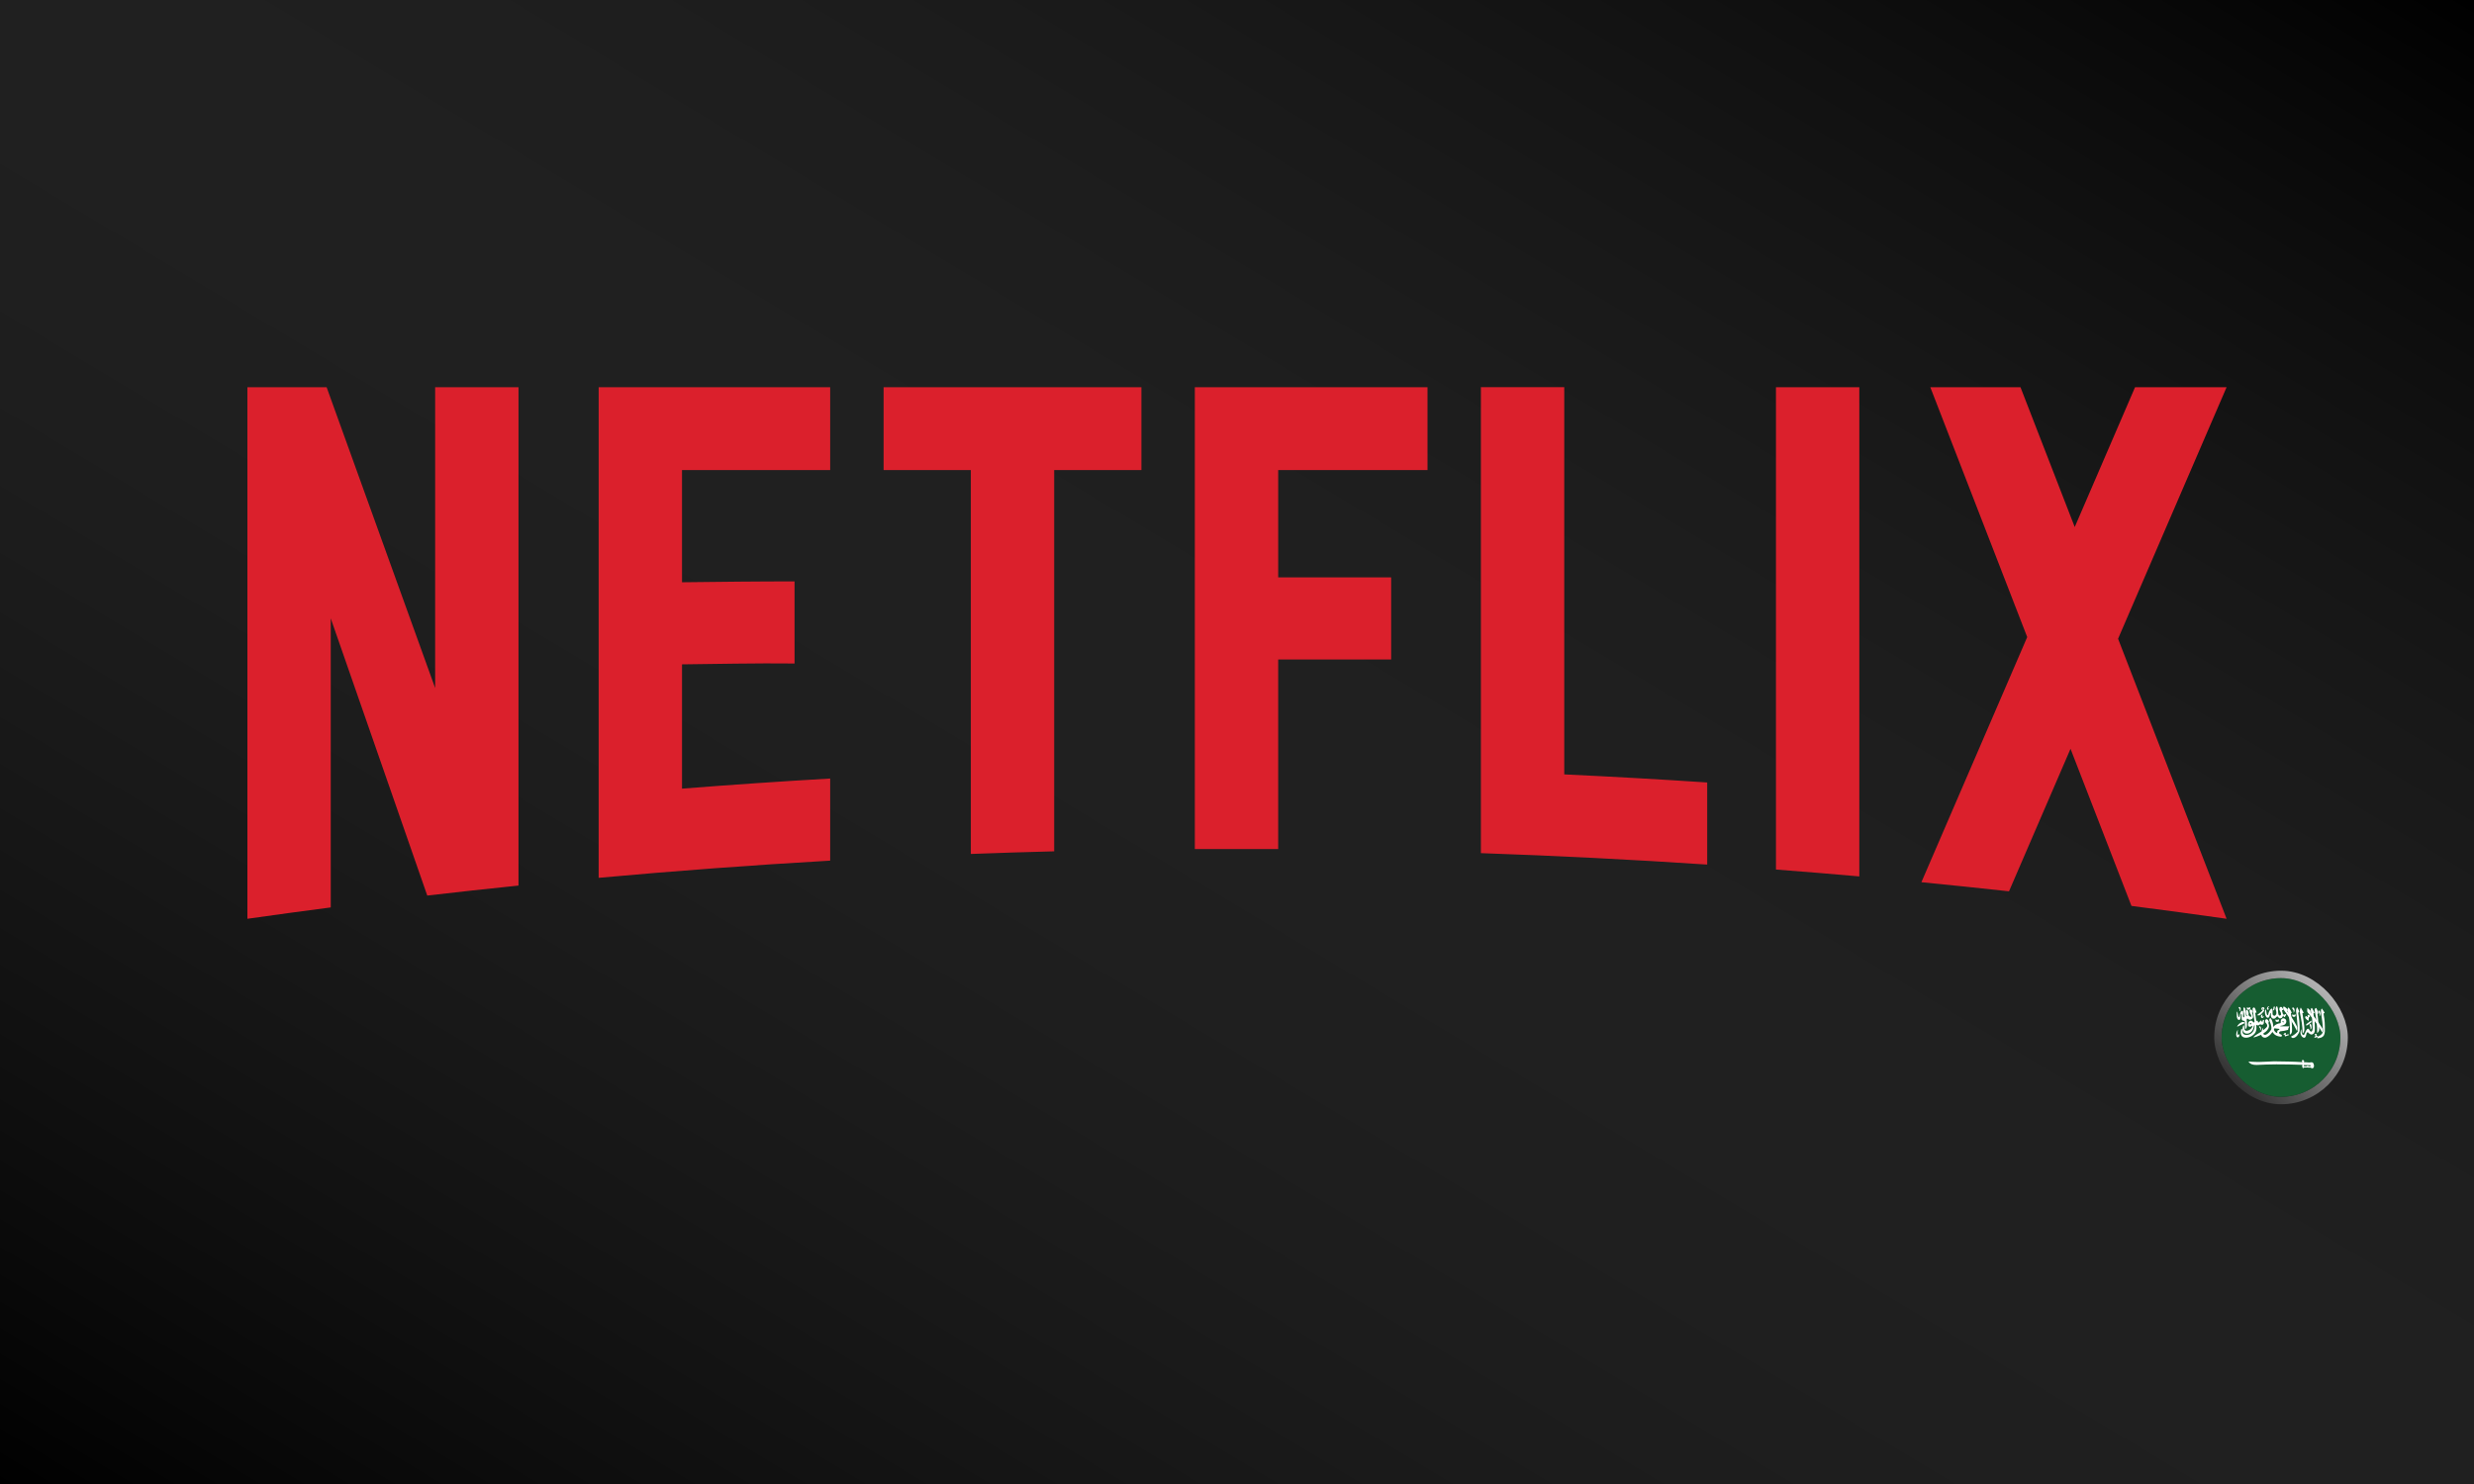 <svg xmlns="http://www.w3.org/2000/svg" fill="none" viewBox="0 0 500 300" height="300" width="500">
<rect fill="black" height="300" width="500"></rect>
<rect fill-opacity="0.5" fill="url(#paint0_linear_4075_14048)" height="300" width="500"></rect>
<path fill="#DB202C" d="M316.138 78.266V156.549C325.794 156.999 335.425 157.542 345.029 158.182V174.779C329.847 173.767 314.602 172.995 299.293 172.468V78.266H316.138ZM450 78.275L428.065 129.13L449.995 185.722L449.97 185.732C443.582 184.821 437.186 183.961 430.771 183.136L418.456 151.373L406.023 180.187C400.132 179.537 394.232 178.921 388.318 178.344L409.703 128.79L390.119 78.275H408.342L419.307 106.544L431.499 78.275H450ZM241.479 171.646L241.478 78.275H288.502V95.021H258.324V116.725H281.158V133.322H258.324V171.642L241.479 171.646ZM178.578 95.022L178.578 78.274H230.68V95.021H213.051V172.1C207.428 172.247 201.812 172.421 196.207 172.633V95.022H178.578ZM120.991 177.458V78.276H167.78V95.023H137.834V117.707C144.713 117.619 154.495 117.519 160.581 117.534V134.132C152.963 134.038 144.364 134.237 137.834 134.302V159.429C147.787 158.647 157.77 157.962 167.78 157.384V173.982C152.113 174.885 136.516 176.047 120.991 177.458ZM87.946 139.089L87.945 78.274H104.791V179.023C98.632 179.656 92.486 180.33 86.35 181.042L66.844 125.003V183.442C61.218 184.175 55.604 184.939 50 185.736V78.275H66.009L87.946 139.089ZM358.926 175.781V78.275H375.772V177.172C370.164 176.673 364.55 176.211 358.926 175.781Z"></path>
<g clip-path="url(#clip0_4075_14048)">
<rect fill-opacity="0.3" fill="black" rx="12" height="24" width="24" y="197.734" x="449"></rect>
<g clip-path="url(#clip1_4075_14048)">
<path fill="black" d="M448.999 197.734H472.995V221.731H448.999V197.734Z"></path>
<path fill="#165D31" d="M443 197.734H478.994V221.731H443V197.734Z" clip-rule="evenodd" fill-rule="evenodd"></path>
<path fill="white" d="M452.071 204.537C452.032 205.098 451.979 206.085 452.458 206.186C453.034 206.24 452.715 205.209 452.923 205.025C452.966 204.928 453.039 204.928 453.044 205.049V205.92C453.039 206.21 453.223 206.288 453.368 206.351C453.523 206.336 453.619 206.341 453.682 206.486L453.75 208.001C453.75 208.001 454.103 208.097 454.118 207.149C454.137 206.593 454.006 206.123 454.084 206.017C454.084 205.911 454.219 205.906 454.316 205.954C454.466 206.061 454.534 206.196 454.766 206.138C455.124 206.041 455.337 205.867 455.346 205.596C455.334 205.329 455.279 205.066 455.182 204.817C455.197 204.769 455.109 204.648 455.129 204.599C455.192 204.696 455.288 204.691 455.313 204.599C455.25 204.396 455.158 204.208 455.003 204.125C454.877 204.014 454.693 204.038 454.626 204.27C454.618 204.575 454.721 204.873 454.916 205.107C454.977 205.239 455.002 205.384 454.988 205.528C454.887 205.591 454.785 205.562 454.698 205.475C454.698 205.475 454.413 205.257 454.413 205.214C454.49 204.73 454.432 204.677 454.389 204.541C454.36 204.358 454.272 204.299 454.2 204.174C454.127 204.096 454.035 204.096 453.987 204.174C453.861 204.391 453.919 204.856 454.011 205.064C454.079 205.257 454.176 205.378 454.127 205.378C454.089 205.485 454.011 205.461 453.953 205.335C453.881 205.068 453.847 204.793 453.852 204.517C453.827 204.299 453.803 203.84 453.658 203.724C453.571 203.608 453.44 203.666 453.397 203.772C453.385 203.982 453.389 204.192 453.411 204.401C453.508 204.74 453.537 205.049 453.585 205.403C453.6 205.877 453.31 205.611 453.324 205.374C453.392 205.069 453.373 204.585 453.315 204.464C453.266 204.343 453.213 204.314 453.102 204.333C453.005 204.324 452.778 204.575 452.715 205.001C452.715 205.001 452.657 205.219 452.632 205.407C452.599 205.625 452.458 205.78 452.357 205.378C452.27 205.088 452.216 204.367 452.071 204.537Z" clip-rule="evenodd" fill-rule="evenodd"></path>
<path fill="white" d="M453.639 206.839L452.139 207.56C452.153 207.222 452.85 206.602 453.324 206.593C453.634 206.602 453.556 206.714 453.639 206.835V206.839Z" clip-rule="evenodd" fill-rule="evenodd"></path>
<path fill="white" d="M453.377 207.309C452.584 209.345 455.226 209.631 455.521 207.391C455.55 207.299 455.666 207.207 455.68 207.357C455.617 209.389 453.639 209.525 453.3 208.886C453.218 208.741 453.194 208.402 453.184 208.199C453.136 207.802 452.923 207.957 452.894 208.354C452.86 208.571 452.865 208.634 452.865 208.847C452.971 210.444 455.526 209.757 455.942 208.436C456.159 207.705 455.903 207.164 456.024 207.164C456.275 207.439 456.633 207.202 456.711 207.106C456.745 207.057 456.827 207.028 456.885 207.091C457.078 207.236 457.432 207.164 457.504 206.917C457.543 206.67 457.577 206.419 457.586 206.157C457.427 206.206 457.306 206.24 457.296 206.302L457.262 206.525C457.248 206.593 457.108 206.598 457.103 206.506C457.04 206.23 456.788 206.191 456.633 206.622C456.532 206.709 456.343 206.718 456.324 206.598C456.348 206.307 456.232 206.269 456 206.404L455.772 204.711C455.869 204.711 455.961 204.778 456.048 204.667C455.951 204.362 455.743 203.748 455.632 203.7C455.574 203.632 455.53 203.675 455.458 203.69C455.332 203.729 455.216 203.835 455.255 204.043L455.642 206.472C455.661 206.573 455.574 206.714 455.463 206.699C455.274 206.569 455.226 206.312 454.906 206.322C454.669 206.322 454.403 206.578 454.374 206.825C454.331 207.018 454.316 207.231 454.374 207.401C454.534 207.594 454.732 207.58 454.906 207.531C455.047 207.473 455.163 207.333 455.216 207.367C455.25 207.41 455.221 207.875 454.543 208.238C454.137 208.421 453.808 208.46 453.634 208.126C453.527 207.918 453.644 207.125 453.377 207.304V207.309Z" clip-rule="evenodd" fill-rule="evenodd"></path>
<path fill="white" d="M456.73 205.233C456.89 205.18 457.64 204.314 457.64 204.314L457.528 204.227C457.485 204.188 457.49 204.154 457.528 204.116C457.712 204.009 457.654 203.767 457.557 203.661C457.494 203.629 457.425 203.613 457.354 203.613C457.284 203.613 457.214 203.629 457.151 203.661C457.02 203.792 456.991 203.99 457.093 204.116C457.19 204.164 457.296 204.261 457.228 204.319C456.919 204.648 456.077 205.214 456.174 205.238C456.193 205.262 456.716 205.262 456.73 205.238V205.233ZM452.187 208.281C451.907 208.731 451.883 209.404 452.042 209.602C452.12 209.699 452.255 209.737 452.357 209.708C452.536 209.631 452.613 209.273 452.57 209.142C452.511 209.046 452.463 209.036 452.405 209.113C452.279 209.365 452.226 209.191 452.216 209.05C452.197 208.784 452.221 208.533 452.25 208.339C452.284 208.141 452.25 208.199 452.187 208.281ZM464.239 207.555C463.968 206.97 463.59 206.39 463.469 206.167C463.105 205.589 462.717 205.026 462.308 204.479C462.018 204.13 462.787 204.624 462.212 203.932C461.994 203.738 461.979 203.733 461.796 203.579C461.704 203.511 461.481 203.395 461.442 203.588C461.423 203.727 461.43 203.868 461.462 204.004C461.481 204.101 461.621 204.261 461.694 204.358C462.613 205.591 463.431 206.844 464.214 208.412C464.34 208.354 464.311 207.657 464.239 207.555Z" clip-rule="evenodd" fill-rule="evenodd"></path>
<path fill="white" d="M463.044 209.525C462.99 209.587 463.174 209.844 463.416 209.844C463.823 209.795 464.176 209.568 464.505 208.973C464.592 208.828 464.747 208.538 464.752 208.3C464.785 206.946 464.684 205.891 464.481 204.914C464.471 204.817 464.481 204.701 464.495 204.672C464.519 204.643 464.606 204.672 464.655 204.599C464.722 204.527 464.471 203.941 464.331 203.719C464.277 203.617 464.258 203.55 464.176 203.729C464.084 203.874 464.031 204.13 464.031 204.367C464.224 205.703 464.287 206.873 464.413 208.204C464.423 208.334 464.403 208.523 464.316 208.596C463.962 208.992 463.529 209.308 463.044 209.525ZM468.501 209.52C468.211 209.684 468.211 209.878 468.448 209.887C468.849 209.839 469.328 209.805 469.657 209.307C469.744 209.166 469.851 208.789 469.856 208.562C469.885 207.207 469.836 206.191 469.633 205.214C469.623 205.117 469.58 204.899 469.594 204.87C469.623 204.803 469.754 204.875 469.802 204.798C469.87 204.73 469.464 204.203 469.319 203.975C469.265 203.879 469.246 203.811 469.164 203.99C469.072 204.135 469.043 204.396 469.077 204.624C469.294 206.075 469.454 207.164 469.483 208.446C469.469 208.571 469.464 208.639 469.406 208.789C469.28 208.954 469.14 209.157 469.004 209.254C468.873 209.35 468.593 209.447 468.501 209.52Z" clip-rule="evenodd" fill-rule="evenodd"></path>
<path fill="white" d="M468.719 208.218V207.333C468.715 207.112 468.665 206.895 468.574 206.694C468.486 206.501 468.54 206.351 468.501 206.143C468.462 205.94 468.472 205.63 468.414 205.388C468.394 205.291 468.346 204.991 468.365 204.962C468.385 204.895 468.477 204.962 468.52 204.885C468.588 204.812 468.288 204.038 468.138 203.821C468.085 203.724 467.988 203.753 467.862 203.917C467.751 204.019 467.795 204.261 467.838 204.488C468.128 206.002 468.341 207.376 468.298 208.813C468.283 208.939 468.723 208.45 468.719 208.218ZM466.575 206.341C466.396 206.341 466.014 205.983 465.898 205.78C465.881 205.731 465.875 205.679 465.879 205.627C465.883 205.576 465.898 205.526 465.922 205.48C465.99 205.432 466.096 205.383 466.174 205.432C466.174 205.432 466.251 205.548 466.237 205.562C466.334 205.611 466.382 205.582 466.392 205.538C466.396 205.47 466.358 205.427 466.358 205.345C466.406 205.136 466.648 205.103 466.735 205.238C466.803 205.32 466.827 205.494 466.837 205.615C466.837 205.673 466.74 205.601 466.682 205.615C466.629 205.635 466.614 205.698 466.609 205.756C466.6 205.911 466.58 206.157 466.575 206.336V206.341ZM463.208 208.596C463.257 208.131 463.194 207.314 463.189 207.043C463.169 206.399 463.063 205.156 463.015 204.953C462.957 204.561 463.174 204.996 463.145 204.769C463.073 204.382 462.855 204.111 462.603 203.753C462.521 203.642 462.526 203.617 462.395 203.782C462.26 204.101 462.381 204.319 462.415 204.566C462.599 205.374 462.705 206.114 462.753 206.849C462.808 207.614 462.814 208.381 462.773 209.147C462.913 209.157 463.136 208.925 463.208 208.596Z" clip-rule="evenodd" fill-rule="evenodd"></path>
<path fill="white" d="M469.343 207.855C469.019 207.318 468.535 206.733 468.404 206.515C467.971 205.907 467.516 205.315 467.04 204.74C466.638 204.319 467.224 204.672 466.962 204.348C466.74 204.106 466.672 204.029 466.488 203.883C466.392 203.821 466.334 203.704 466.304 203.903C466.29 204.077 466.28 204.28 466.29 204.43C466.29 204.512 466.377 204.662 466.45 204.754C467.417 205.949 468.482 207.173 469.338 208.707C469.459 208.639 469.42 207.952 469.338 207.855H469.343Z" clip-rule="evenodd" fill-rule="evenodd"></path>
<path fill="#165D31" d="M454.747 206.859C454.722 206.902 454.669 206.956 454.689 207.004C454.727 207.052 454.756 207.067 454.814 207.072C454.863 207.072 454.94 207.081 454.955 207.052C454.972 207.031 454.983 207.005 454.988 206.978C454.992 206.951 454.989 206.923 454.979 206.897C454.93 206.762 454.776 206.81 454.747 206.859Z" clip-rule="evenodd" fill-rule="evenodd"></path>
<path fill="white" d="M465.603 214.73C466.034 214.745 466.314 214.75 466.696 214.793L467.141 214.745C467.64 214.696 467.664 215.456 467.664 215.456C467.659 215.901 467.485 215.92 467.267 215.969C467.141 215.988 467.074 215.896 467.011 215.799C466.929 215.833 466.817 215.838 466.677 215.819C466.498 215.809 466.319 215.809 466.145 215.795C465.951 215.78 465.85 215.819 465.661 215.799C465.618 215.862 465.564 215.944 465.453 215.92C465.356 215.911 465.24 215.635 465.274 215.432C465.342 215.282 465.322 215.33 465.318 215.262C463.557 215.219 461.786 215.141 460.059 215.166C458.704 215.166 457.374 215.224 456.043 215.282C455.332 215.272 454.785 215.156 454.413 214.604C454.447 214.604 456.227 214.711 456.745 214.677C457.712 214.662 458.588 214.585 459.57 214.556C461.505 214.59 463.416 214.59 465.351 214.725C465.168 214.6 465.158 214.3 465.448 214.227C465.468 214.212 465.482 214.372 465.526 214.372C465.748 214.358 465.651 214.662 465.603 214.73ZM457.843 204.072C457.553 204.909 458.007 205.823 458.327 205.736C458.559 205.833 458.704 205.393 458.801 204.914C458.864 204.778 458.912 204.764 458.946 204.832C458.936 205.47 458.994 205.611 459.159 205.804C459.253 205.889 459.375 205.936 459.502 205.939C459.629 205.942 459.753 205.899 459.851 205.819L460.136 205.528C460.199 205.465 460.281 205.461 460.373 205.519C460.46 205.601 460.446 205.736 460.634 205.833C460.789 205.896 461.128 205.848 461.205 205.712C461.307 205.533 461.336 205.47 461.384 205.403C461.457 205.306 461.583 205.345 461.583 205.378C461.573 205.432 461.5 205.49 461.549 205.586C461.636 205.654 461.66 205.611 461.713 205.596C461.897 205.509 462.037 205.103 462.037 205.103C462.042 204.957 461.96 204.967 461.907 204.996L461.762 205.098C461.665 205.112 461.491 205.17 461.404 205.035C461.317 204.875 461.312 204.648 461.244 204.483C461.244 204.474 461.128 204.227 461.239 204.212C461.292 204.222 461.413 204.251 461.433 204.154C461.491 204.058 461.307 203.782 461.181 203.642C461.075 203.525 460.92 203.511 460.775 203.632C460.678 203.729 460.688 203.825 460.668 203.927C460.652 203.998 460.652 204.071 460.668 204.142C460.685 204.212 460.718 204.278 460.765 204.333C460.867 204.532 461.055 204.788 460.992 205.156C460.992 205.156 460.881 205.325 460.692 205.301C460.615 205.282 460.489 205.253 460.422 204.749C460.373 204.367 460.431 203.835 460.272 203.588C460.213 203.434 460.175 203.288 460.03 203.55C459.991 203.646 459.826 203.801 459.943 204.12C460.053 204.402 460.087 204.707 460.039 205.006C459.972 205.107 459.957 205.146 459.865 205.248C459.744 205.378 459.609 205.344 459.507 205.296C459.41 205.233 459.333 205.199 459.289 204.991C459.299 204.662 459.314 204.125 459.256 204.009C459.168 203.835 459.023 203.898 458.96 203.951C458.68 204.262 458.492 204.646 458.419 205.059C458.336 205.325 458.249 205.253 458.186 205.141C458.036 204.996 458.027 203.888 457.843 204.072Z" clip-rule="evenodd" fill-rule="evenodd"></path>
<path fill="white" d="M458.723 205.896C458.859 205.799 458.796 205.736 458.994 205.935C459.25 206.384 459.399 206.885 459.43 207.401C459.415 207.522 459.502 207.594 459.541 207.57C459.56 207.289 460.252 206.893 460.881 206.835C460.978 206.815 460.93 206.631 460.944 206.535C460.905 206.186 461.138 205.867 461.471 205.843C461.916 205.911 462.066 206.148 462.076 206.51C462.028 207.212 461.297 207.333 460.886 207.381C460.823 207.41 460.799 207.439 460.886 207.473L462.603 207.478L462.691 207.526C462.7 207.575 462.666 207.536 462.594 207.647C462.521 207.759 462.429 208.02 462.424 208.189C461.91 208.34 461.381 208.44 460.847 208.489C460.663 208.586 460.572 208.712 460.605 208.852C460.668 209.012 461.084 209.166 461.084 209.176C461.162 209.225 461.254 209.341 461.06 209.573C460.223 209.539 459.575 209.181 459.352 208.678C459.285 208.629 459.207 208.678 459.164 208.746C458.872 209.193 458.452 209.542 457.959 209.747C457.625 209.829 457.287 209.699 457.127 209.481C457.02 209.355 457.025 209.22 456.982 209.191C456.803 209.268 455.259 209.926 455.458 209.621C455.83 209.215 456.483 208.92 457.054 208.523C457.103 208.392 457.175 207.942 457.403 207.797C457.412 207.797 457.364 208.059 457.369 208.17C457.369 208.262 457.364 208.296 457.383 208.271C457.422 208.247 458.119 207.701 458.172 207.531C458.24 207.435 458.191 207.193 458.191 207.183C458.065 206.844 457.882 206.82 457.814 206.651C457.751 206.428 457.78 206.177 457.906 206.104C458.017 206.002 458.148 206.012 458.273 206.123C458.419 206.249 458.54 206.496 458.578 206.68C458.554 206.752 458.394 206.631 458.336 206.67C458.433 206.767 458.482 206.888 458.515 207.033C458.612 207.42 458.578 207.565 458.491 207.817C458.182 208.465 457.785 208.663 457.436 208.9C457.427 208.905 457.422 209.07 457.553 209.157C457.601 209.205 457.78 209.225 457.988 209.157C458.441 208.907 458.807 208.526 459.038 208.063C459.101 207.715 459.014 207.347 458.922 207.028C458.816 206.773 458.719 206.515 458.631 206.254C458.622 206.061 458.636 205.993 458.728 205.896H458.723ZM454.234 204.087C454.427 204.179 454.8 204.135 454.785 203.821L454.776 203.671C454.737 203.574 454.626 203.598 454.601 203.7C454.592 203.729 454.616 203.782 454.587 203.796C454.568 203.811 454.505 203.801 454.51 203.714C454.51 203.685 454.49 203.656 454.476 203.637C454.461 203.632 454.456 203.627 454.432 203.627C454.403 203.627 454.408 203.637 454.389 203.661L454.374 203.733C454.374 203.767 454.36 203.777 454.335 203.782C454.311 203.782 454.316 203.782 454.297 203.772C454.282 203.758 454.268 203.753 454.268 203.729L454.258 203.651C454.245 203.637 454.228 203.627 454.21 203.622C454.098 203.622 454.093 203.748 454.098 203.796C454.089 203.801 454.084 204.024 454.234 204.087Z" clip-rule="evenodd" fill-rule="evenodd"></path>
<path fill="white" d="M460.02 206.535C460.213 206.631 460.688 206.573 460.572 206.269L460.562 206.123C460.523 206.027 460.417 206.051 460.388 206.148C460.383 206.177 460.402 206.23 460.373 206.244C460.359 206.264 460.296 206.254 460.296 206.167C460.296 206.138 460.276 206.109 460.262 206.09C460.252 206.08 460.243 206.08 460.218 206.08C460.194 206.08 460.194 206.085 460.18 206.109L460.165 206.181C460.16 206.215 460.146 206.23 460.126 206.23C460.097 206.23 460.107 206.23 460.083 206.22C460.073 206.206 460.054 206.201 460.054 206.177C460.054 206.152 460.054 206.114 460.044 206.099C460.034 206.085 460.015 206.08 459.996 206.075C459.889 206.075 459.88 206.196 459.885 206.244C459.88 206.254 459.875 206.472 460.02 206.535ZM463.397 205.519C463.59 205.615 463.963 205.572 463.948 205.257L463.939 205.107C463.9 205.011 463.789 205.035 463.765 205.132C463.755 205.165 463.779 205.214 463.75 205.228C463.731 205.248 463.668 205.238 463.673 205.151C463.673 205.122 463.648 205.093 463.639 205.074C463.624 205.069 463.619 205.064 463.59 205.064C463.566 205.064 463.566 205.074 463.552 205.098L463.537 205.17C463.537 205.199 463.523 205.214 463.498 205.219C463.474 205.219 463.479 205.219 463.46 205.204C463.445 205.195 463.431 205.185 463.431 205.165C463.431 205.141 463.426 205.103 463.416 205.083C463.407 205.069 463.392 205.064 463.368 205.059C463.261 205.059 463.257 205.185 463.261 205.228C463.252 205.238 463.247 205.461 463.397 205.519ZM465.139 208.068C464.8 208.455 464.95 209.094 465.027 209.229C465.143 209.462 465.23 209.607 465.453 209.718C465.656 209.863 465.811 209.771 465.898 209.67C466.101 209.462 466.101 208.925 466.198 208.818C466.266 208.625 466.43 208.659 466.513 208.746C466.587 208.851 466.687 208.936 466.803 208.992C466.991 209.157 467.214 209.186 467.437 209.041C467.587 208.954 467.688 208.842 467.775 208.625C467.872 208.359 467.824 207.139 467.799 206.419C467.795 206.36 467.606 205.422 467.606 205.412C467.606 205.403 467.577 204.933 467.558 204.822C467.558 204.778 467.543 204.764 467.591 204.774C467.64 204.812 467.649 204.817 467.678 204.832C467.727 204.841 467.775 204.754 467.746 204.672L467.272 203.801C467.238 203.767 467.19 203.729 467.127 203.816C467.09 203.848 467.061 203.887 467.041 203.931C467.021 203.976 467.011 204.024 467.011 204.072C467.025 204.28 467.059 204.488 467.074 204.696L467.267 205.751C467.325 206.506 467.34 207.12 467.398 207.88C467.388 208.194 467.291 208.475 467.195 208.509C467.195 208.509 467.054 208.596 466.962 208.509C466.89 208.475 466.614 208.044 466.614 208.044C466.469 207.913 466.382 207.947 466.275 208.044C466.005 208.31 465.879 208.813 465.69 209.157C465.642 209.234 465.501 209.302 465.351 209.152C464.964 208.62 465.192 207.875 465.143 208.068H465.139ZM463.484 203.671C463.663 203.743 463.784 204.106 463.745 204.28C463.711 204.493 463.615 204.73 463.552 204.696C463.474 204.672 463.6 204.483 463.528 204.285C463.489 204.159 463.247 203.922 463.271 203.854C463.223 203.709 463.378 203.646 463.484 203.671Z" clip-rule="evenodd" fill-rule="evenodd"></path>
<path fill="white" d="M465.714 208.281C465.748 207.846 465.685 207.584 465.676 207.333C465.666 207.081 465.385 205.156 465.337 204.962C465.264 204.599 465.603 204.914 465.564 204.701C465.448 204.435 465.163 204.048 465.071 203.821C465.018 203.724 465.037 203.632 464.916 203.792C464.812 204.079 464.775 204.387 464.81 204.691C465.1 206.206 465.395 207.464 465.347 208.905C465.487 208.905 465.647 208.591 465.714 208.276V208.281ZM468.733 204.28C468.898 204.362 468.99 204.812 468.975 204.938C468.941 205.175 468.854 205.422 468.791 205.393C468.728 205.364 468.806 205.045 468.772 204.948C468.738 204.807 468.52 204.556 468.54 204.479C468.496 204.324 468.636 204.256 468.733 204.285V204.28ZM456.75 207.464C456.904 207.526 456.991 207.851 456.977 207.947C456.948 208.121 456.866 208.305 456.808 208.286C456.745 208.262 456.817 208.03 456.788 207.957C456.774 207.778 456.561 207.686 456.566 207.614C456.527 207.468 456.658 207.444 456.75 207.468V207.464Z" clip-rule="evenodd" fill-rule="evenodd"></path>
<path fill="#165D31" d="M460.48 207.962C460.673 207.972 460.775 208.131 460.591 208.194C460.407 208.257 460.228 208.305 460.228 208.571C460.296 208.944 460.131 208.813 460.034 208.765C459.923 208.683 459.604 208.489 459.56 208.063C459.556 207.967 459.633 207.88 459.759 207.88C459.952 207.928 460.233 207.938 460.475 207.962H460.48Z" clip-rule="evenodd" fill-rule="evenodd"></path>
<path fill="white" d="M452.628 203.564C452.855 203.632 452.869 203.966 452.85 204.067C452.821 204.246 452.739 204.435 452.681 204.411C452.618 204.391 452.681 204.15 452.652 204.072C452.618 203.966 452.424 203.772 452.449 203.714C452.4 203.598 452.536 203.545 452.628 203.569V203.564ZM457.122 205.141C456.948 205.238 456.88 205.519 456.987 205.683C457.088 205.828 457.248 205.775 457.272 205.775C457.441 205.794 457.543 205.451 457.543 205.451C457.543 205.451 457.548 205.354 457.349 205.538C457.262 205.553 457.253 205.524 457.228 205.475C457.208 205.384 457.218 205.289 457.257 205.204C457.287 205.122 457.219 205.083 457.122 205.141ZM458.428 203.434C458.346 203.496 458.167 203.675 458.162 203.883C458.162 204 458.138 204 458.211 204.077C458.269 204.154 458.327 204.15 458.438 204.091C458.466 204.074 458.489 204.05 458.508 204.023C458.526 203.995 458.538 203.964 458.544 203.932C458.573 203.796 458.404 203.995 458.385 203.845C458.346 203.709 458.452 203.651 458.554 203.516C458.554 203.424 458.554 203.361 458.433 203.434H458.428ZM459.488 203.627C459.446 203.797 459.42 203.97 459.41 204.145C459.381 204.275 459.546 204.329 459.623 204.159C459.735 203.854 459.735 203.724 459.744 203.593C459.71 203.4 459.575 203.4 459.488 203.622V203.627ZM466.14 207.009C466.159 206.985 467.079 206.331 467.079 206.331C467.17 206.302 467.151 206.67 467.108 206.67C466.824 206.945 466.497 207.172 466.14 207.343C466.092 207.372 466.048 207.091 466.14 207.004V207.009ZM466.972 207.004C467.132 207.081 467.2 207.555 467.18 207.681C467.185 207.933 467.025 208.131 466.962 208.097C466.895 208.068 466.967 207.788 466.938 207.691C466.904 207.551 466.764 207.289 466.788 207.217C466.74 207.057 466.875 206.975 466.972 207.004ZM461.534 209.036C461.597 208.939 461.791 208.808 461.796 208.808C461.887 208.76 461.975 208.842 461.97 208.838C461.984 208.929 461.912 209.012 461.936 209.133C461.955 209.181 461.97 209.234 462.062 209.215C462.207 209.104 462.342 209.094 462.487 209.084C462.599 209.094 462.599 209.278 462.531 209.283C462.26 209.341 462.144 209.413 461.95 209.486C461.858 209.539 461.781 209.471 461.781 209.466C461.781 209.462 461.733 209.413 461.766 209.292C461.771 209.196 461.733 209.147 461.655 209.157C461.592 209.186 461.539 209.205 461.51 209.137C461.496 209.089 461.496 209.065 461.534 209.036ZM467.935 209.287C467.974 209.336 468.003 209.384 467.935 209.466L467.761 209.612C467.727 209.67 467.712 209.747 467.804 209.771C467.974 209.82 468.37 209.563 468.37 209.558C468.433 209.51 468.414 209.418 468.404 209.418C468.37 209.375 468.283 209.399 468.23 209.394C468.201 209.394 468.114 209.379 468.153 209.302C468.191 209.254 468.201 209.225 468.225 209.162C468.254 209.104 468.23 209.065 468.133 209.031C468.036 209.017 467.998 209.026 467.891 209.031C467.828 209.046 467.809 209.07 467.795 209.142C467.804 209.249 467.867 209.244 467.94 209.287H467.935Z" clip-rule="evenodd" fill-rule="evenodd"></path>
<path fill="#165D31" d="M461.568 206.627C461.544 206.675 461.457 206.67 461.375 206.627C461.292 206.583 461.254 206.506 461.278 206.462C461.302 206.419 461.389 206.419 461.471 206.462C461.554 206.506 461.592 206.583 461.568 206.627ZM457.393 204.12C457.345 204.135 457.282 204.091 457.253 204.024C457.224 203.956 457.238 203.903 457.287 203.888C457.335 203.874 457.398 203.922 457.427 203.985C457.456 204.048 457.441 204.111 457.393 204.12ZM465.651 215.311C466.087 215.33 466.503 215.316 466.938 215.34C467.021 215.403 466.962 215.572 466.909 215.557L466.542 215.548C466.542 215.407 466.179 215.432 466.193 215.553C466 215.577 465.826 215.548 465.632 215.538C465.574 215.466 465.584 215.34 465.651 215.311Z" clip-rule="evenodd" fill-rule="evenodd"></path>
</g>
</g>
<rect stroke-width="1.5" stroke-opacity="0.75" stroke="url(#paint1_linear_4075_14048)" rx="12.75" height="25.5" width="25.5" y="196.984" x="448.25"></rect>
<defs>
<linearGradient gradientUnits="userSpaceOnUse" y2="441.537" x2="234.668" y1="-1.46512e-08" x1="499.591" id="paint0_linear_4075_14048">
<stop></stop>
<stop stop-opacity="0" stop-color="white" offset="1"></stop>
</linearGradient>
<linearGradient gradientUnits="userSpaceOnUse" y2="221.754" x2="448.961" y1="197.734" x1="472.98" id="paint1_linear_4075_14048">
<stop stop-color="white"></stop>
<stop stop-opacity="0" stop-color="white" offset="1"></stop>
</linearGradient>
<clipPath id="clip0_4075_14048">
<rect fill="white" rx="12" height="24" width="24" y="197.734" x="449"></rect>
</clipPath>
<clipPath id="clip1_4075_14048">
<rect fill="white" height="24" width="24" y="197.734" x="449"></rect>
</clipPath>
</defs>
</svg>
